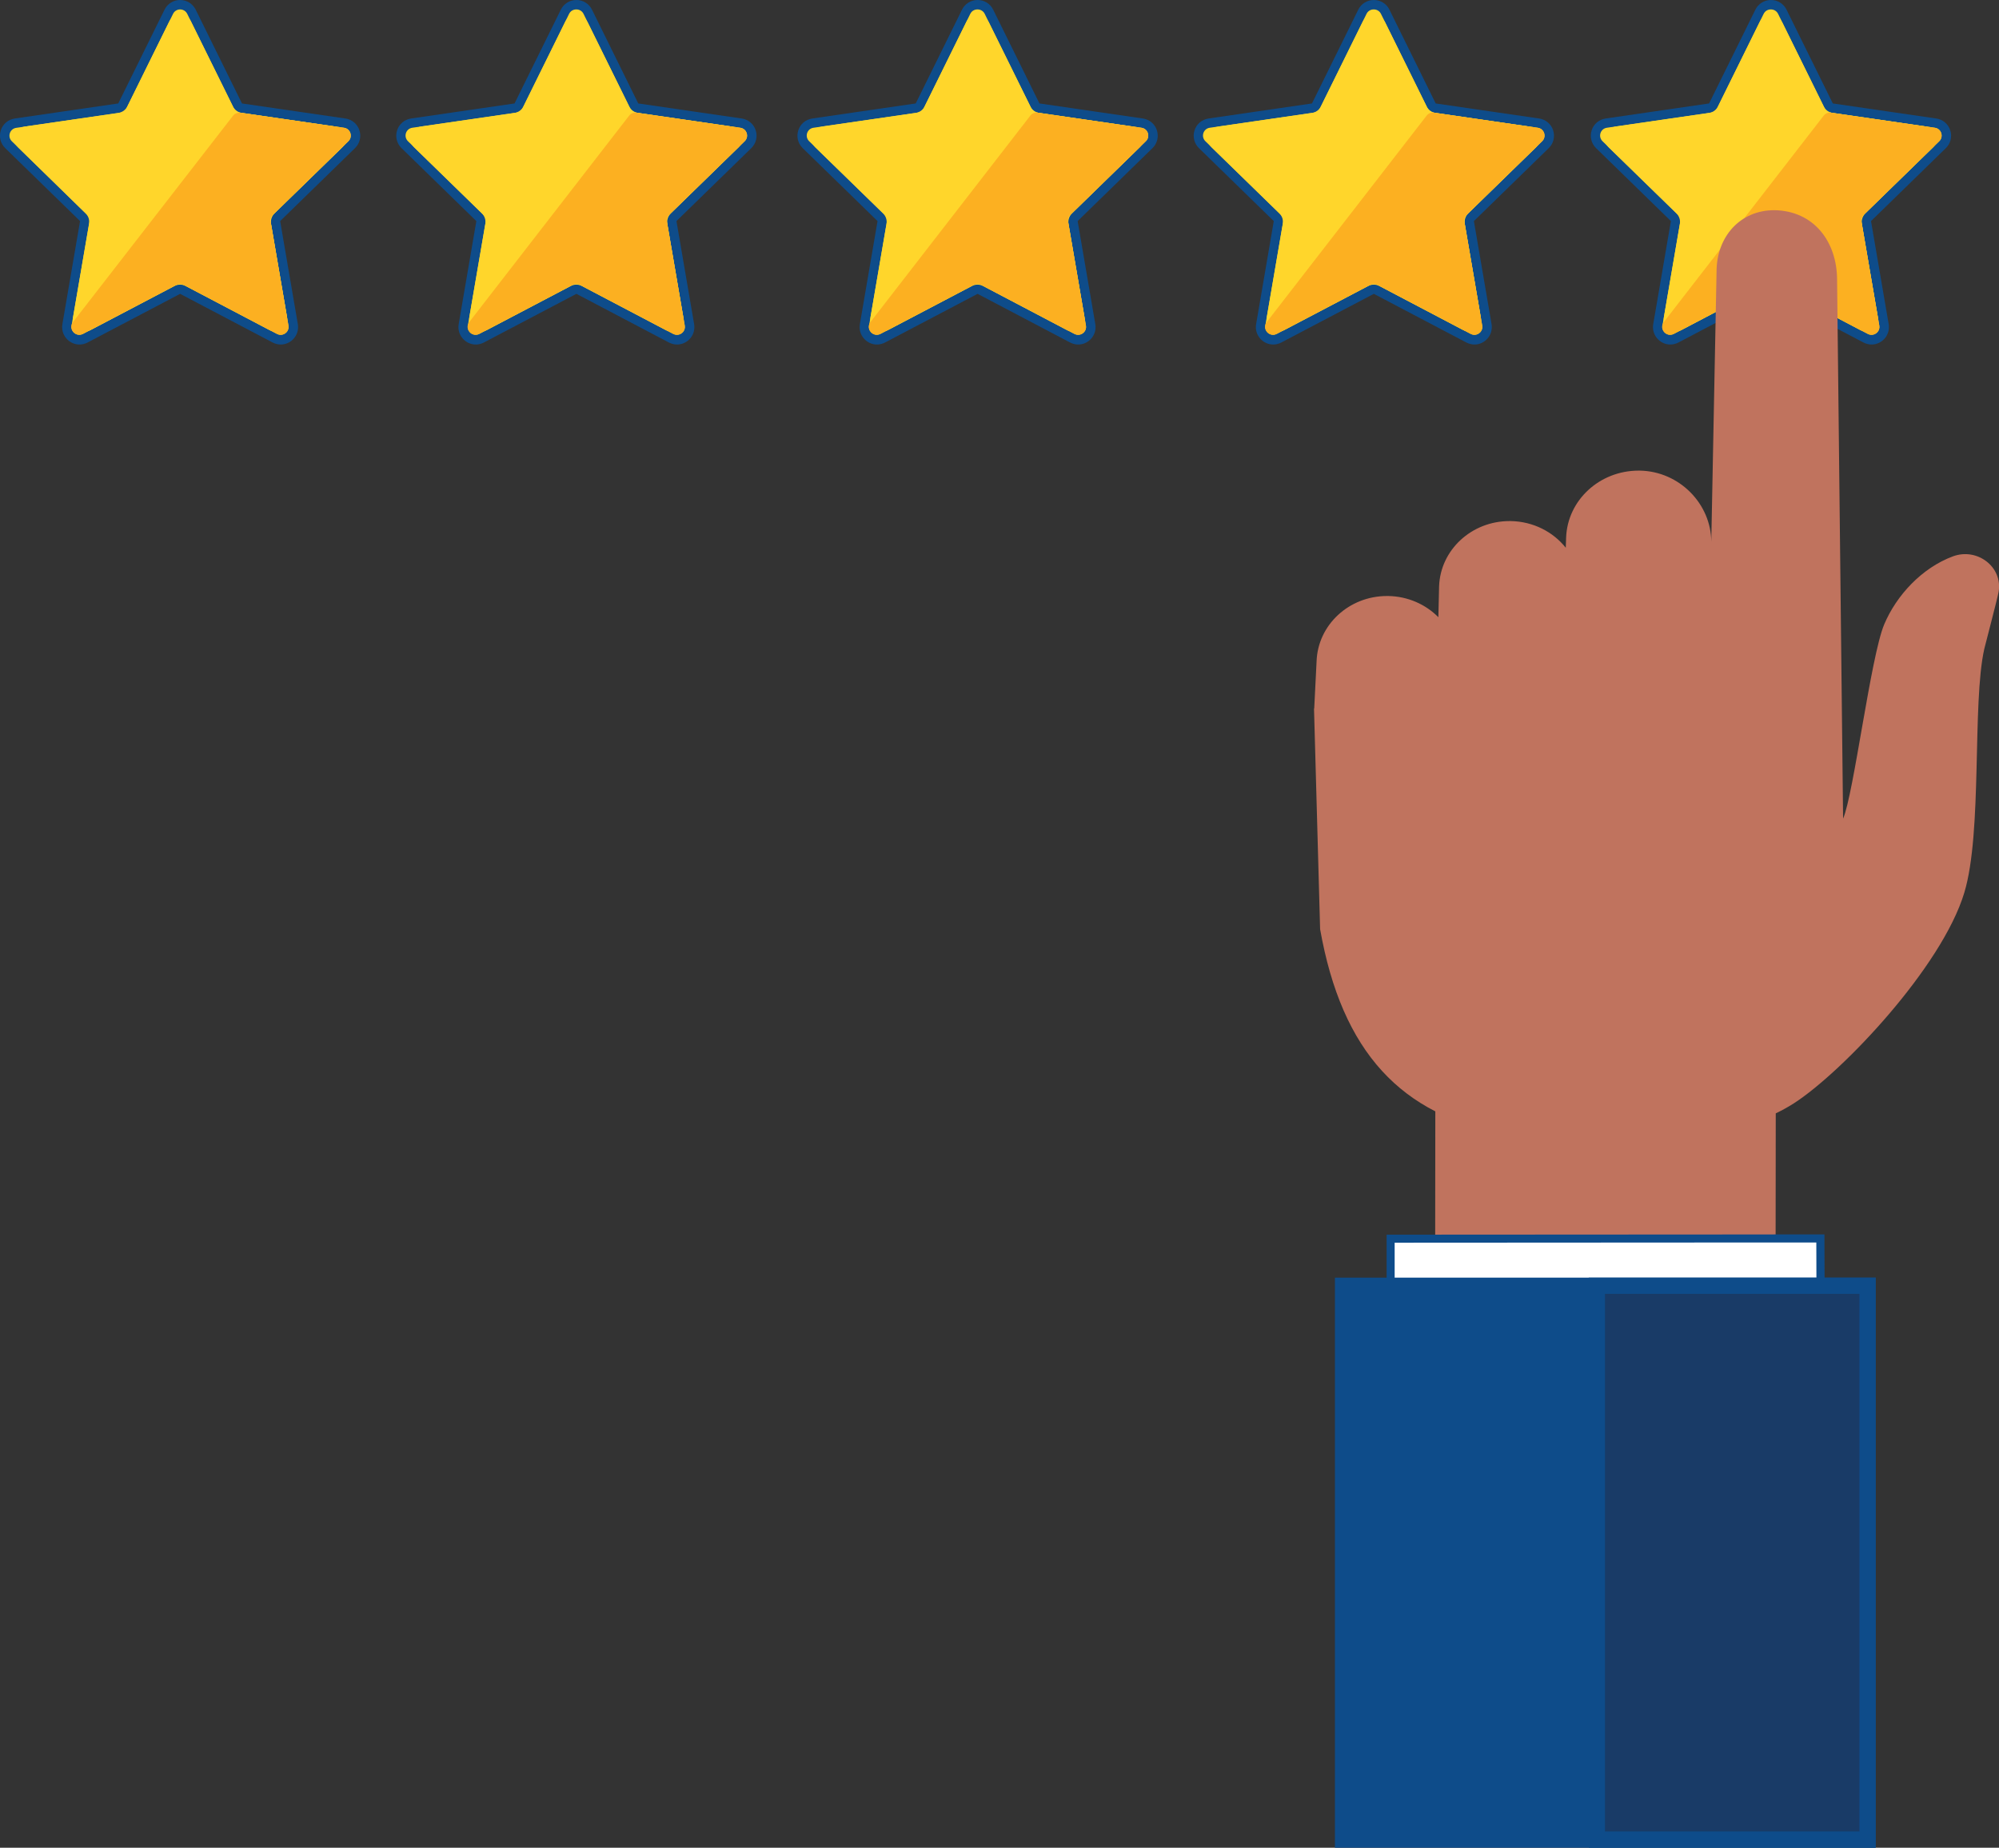 <?xml version="1.0" encoding="UTF-8"?>
<svg id="Layer_1" data-name="Layer 1" xmlns="http://www.w3.org/2000/svg" viewBox="0 0 412.97 381.69">
  <rect x="0" y="0" width="412.97" height="381.69" fill="#333333" stroke="none"/>
  <defs>
    <style>
      .cls-1 {
        fill: #fff;
      }

      .cls-2 {
        fill: #c0735e;
      }

      .cls-3 {
        fill: #fcb021;
      }

      .cls-4 {
        fill: #0e4c8a;
      }

      .cls-5 {
        fill: #ffd62b;
      }

      .cls-6 {
        fill: #193b67;
      }
    </style>
  </defs>
  <g>
    <path class="cls-5" d="M222.74,70.16c-.42,0-.83-.1-1.22-.3l-19.27-10.13c-.09-.05-.2-.08-.31-.08s-.21.02-.31.08l-19.27,10.13c-.39.2-.79.3-1.22.3-.77,0-1.5-.34-2.01-.93-.49-.59-.7-1.36-.57-2.12l3.68-21.45c.04-.22-.03-.43-.19-.58l-15.59-15.19c-.72-.7-.97-1.73-.66-2.68s1.12-1.64,2.11-1.77l21.53-3.13c.22-.03.4-.16.49-.36l9.63-19.51c.44-.89,1.34-1.46,2.34-1.46s1.9.56,2.34,1.46l9.63,19.51c.09.19.28.33.49.36l21.53,3.13c.99.15,1.8.83,2.11,1.77.31.95.05,1.97-.66,2.68l-15.59,15.19c-.15.15-.22.37-.19.58l3.68,21.45c.13.76-.08,1.53-.57,2.12-.5.59-1.23.94-2.01.94h.03Z"/>
    <path class="cls-4" d="M201.96,1.95c.59,0,1.16.3,1.47.91l9.63,19.51c.24.48.69.82,1.23.89l21.53,3.13c1.34.19,1.87,1.84.9,2.78l-15.59,15.19c-.39.38-.56.92-.47,1.44l3.68,21.45c.18,1.06-.66,1.91-1.61,1.91-.25,0-.51-.06-.76-.19l-19.27-10.13c-.24-.12-.5-.19-.76-.19s-.52.06-.76.19l-19.27,10.13c-.25.13-.51.19-.76.19-.95,0-1.79-.86-1.61-1.91l3.68-21.45c.09-.53-.08-1.07-.47-1.44l-15.59-15.19c-.97-.95-.43-2.59.9-2.78l21.53-3.13c.53-.08.99-.41,1.23-.89l9.63-19.51c.3-.61.88-.91,1.47-.91M201.96,0c-1.37,0-2.61.76-3.22,2l-9.56,19.37-21.37,3.11c-1.36.2-2.47,1.13-2.89,2.44s-.08,2.71.91,3.68l15.46,15.07-3.65,21.29c-.18,1.05.11,2.11.79,2.92.69.82,1.69,1.29,2.75,1.29.58,0,1.15-.15,1.67-.42l19.11-10.05,19.11,10.05c.52.27,1.1.42,1.67.42,1.06,0,2.06-.47,2.75-1.29.68-.8.96-1.87.79-2.92l-3.65-21.29,15.46-15.07c.99-.96,1.33-2.37.91-3.68-.42-1.31-1.53-2.24-2.89-2.44l-21.37-3.11-9.56-19.37C204.57.76,203.33,0,201.96,0h0Z"/>
  </g>
  <path class="cls-5" d="M204.21,4.47l8.64,17.5c.36.74,1.07,1.26,1.89,1.37l19.31,2.81c2.06.3,2.88,2.83,1.4,4.29l-13.98,13.62c-.59.58-.86,1.41-.73,2.22l3.3,19.24c.35,2.05-1.8,3.62-3.65,2.65l-17.28-9.08c-.73-.39-1.6-.39-2.34,0l-17.28,9.08c-1.84.97-4-.59-3.65-2.65l3.3-19.24c.14-.82-.13-1.65-.73-2.22l-13.98-13.62c-1.49-1.46-.67-3.99,1.4-4.29l19.31-2.81c.82-.12,1.53-.63,1.89-1.37l8.64-17.5c.93-1.87,3.59-1.87,4.51,0h0Z"/>
  <path class="cls-3" d="M214.41,23.29l21.41,3.11c1.34.19,1.87,1.84.9,2.78l-15.59,15.19c-.39.38-.56.92-.47,1.44l3.68,21.45c.23,1.33-1.17,2.35-2.37,1.72l-19.27-10.13c-.48-.25-1.04-.25-1.52,0l-19.3,10.12c-1.53.8-3.1-1.01-2.08-2.41l33.03-42.64c.35-.49.96-.74,1.56-.66h0Z"/>
  <g>
    <path class="cls-5" d="M304.61,70.16c-.42,0-.83-.1-1.22-.3l-19.27-10.13c-.09-.05-.2-.08-.31-.08s-.21.02-.31.08l-19.27,10.13c-.39.2-.79.3-1.22.3-.77,0-1.5-.34-2.01-.93-.49-.59-.7-1.36-.57-2.12l3.68-21.45c.04-.22-.03-.43-.19-.58l-15.59-15.19c-.72-.7-.97-1.73-.66-2.68.31-.95,1.12-1.64,2.11-1.77l21.53-3.13c.22-.03.4-.16.49-.36l9.63-19.51c.44-.89,1.34-1.46,2.34-1.46s1.9.56,2.34,1.46l9.63,19.51c.09.19.28.33.49.36l21.53,3.13c.99.15,1.8.83,2.11,1.77.31.95.05,1.97-.66,2.68l-15.59,15.19c-.15.15-.22.37-.19.58l3.68,21.45c.13.76-.08,1.53-.57,2.12-.5.59-1.23.94-2.01.94h.04Z"/>
    <path class="cls-4" d="M283.82,1.95c.59,0,1.16.3,1.47.91l9.63,19.51c.24.48.69.82,1.23.89l21.53,3.13c1.34.19,1.87,1.84.9,2.78l-15.59,15.19c-.39.38-.56.92-.47,1.44l3.68,21.45c.18,1.06-.66,1.91-1.61,1.91-.25,0-.51-.06-.76-.19l-19.27-10.13c-.24-.12-.5-.19-.76-.19s-.52.06-.76.19l-19.27,10.13c-.25.13-.51.19-.76.19-.95,0-1.79-.86-1.61-1.91l3.68-21.45c.09-.53-.08-1.07-.47-1.44l-15.59-15.19c-.97-.95-.43-2.59.9-2.78l21.53-3.13c.53-.08.99-.41,1.23-.89l9.63-19.51c.3-.61.88-.91,1.47-.91M283.82,0c-1.37,0-2.61.76-3.22,2l-9.56,19.37-21.37,3.11c-1.36.2-2.47,1.13-2.89,2.44-.42,1.31-.08,2.71.91,3.68l15.46,15.07-3.65,21.29c-.18,1.05.11,2.11.79,2.92.69.82,1.69,1.29,2.75,1.29.58,0,1.15-.15,1.67-.42l19.11-10.05,19.11,10.05c.52.27,1.1.42,1.67.42,1.06,0,2.06-.47,2.75-1.29.68-.8.96-1.87.79-2.92l-3.65-21.29,15.46-15.07c.99-.96,1.33-2.37.91-3.68s-1.53-2.24-2.89-2.44l-21.37-3.11-9.56-19.37C286.43.76,285.2,0,283.82,0h0Z"/>
  </g>
  <path class="cls-5" d="M286.08,4.47l8.64,17.5c.36.74,1.07,1.26,1.89,1.37l19.31,2.81c2.06.3,2.88,2.83,1.4,4.29l-13.98,13.62c-.59.58-.86,1.41-.73,2.22l3.3,19.24c.35,2.05-1.8,3.62-3.65,2.65l-17.28-9.08c-.73-.39-1.6-.39-2.34,0l-17.28,9.08c-1.84.97-4-.59-3.65-2.65l3.3-19.24c.14-.82-.13-1.65-.73-2.22l-13.98-13.62c-1.49-1.46-.67-3.99,1.4-4.29l19.31-2.81c.82-.12,1.53-.63,1.89-1.37l8.64-17.5c.93-1.87,3.59-1.87,4.51,0h0Z"/>
  <path class="cls-3" d="M296.28,23.29l21.41,3.11c1.34.19,1.87,1.84.9,2.78l-15.59,15.19c-.39.38-.56.92-.47,1.44l3.68,21.45c.23,1.33-1.17,2.35-2.37,1.72l-19.27-10.13c-.48-.25-1.04-.25-1.52,0l-19.3,10.12c-1.53.8-3.1-1.01-2.08-2.41l33.03-42.64c.35-.49.96-.74,1.56-.66h0Z"/>
  <g>
    <path class="cls-5" d="M386.64,70.16c-.42,0-.83-.1-1.22-.3l-19.27-10.13c-.09-.05-.2-.08-.31-.08s-.21.02-.31.08l-19.27,10.13c-.39.2-.79.3-1.22.3-.77,0-1.5-.34-2.01-.94-.49-.59-.7-1.36-.57-2.12l3.68-21.45c.04-.22-.03-.43-.19-.58l-15.59-15.19c-.72-.7-.97-1.73-.66-2.68.31-.95,1.12-1.64,2.11-1.77l21.53-3.13c.22-.03.4-.16.49-.36l9.63-19.51c.44-.89,1.34-1.46,2.34-1.46s1.9.56,2.34,1.46l9.63,19.51c.09.19.28.33.49.36l21.53,3.13c.99.15,1.8.83,2.11,1.77s.05,1.97-.66,2.68l-15.59,15.19c-.15.15-.22.37-.19.58l3.68,21.45c.13.76-.08,1.53-.57,2.12-.5.59-1.23.94-2.01.94h.04Z"/>
    <path class="cls-4" d="M365.86,1.95c.59,0,1.16.3,1.47.91l9.63,19.51c.24.48.69.82,1.23.89l21.53,3.13c1.34.19,1.87,1.84.9,2.78l-15.59,15.19c-.39.38-.56.92-.47,1.44l3.68,21.45c.18,1.06-.66,1.91-1.61,1.91-.25,0-.51-.06-.76-.19l-19.27-10.13c-.24-.12-.5-.19-.76-.19s-.52.06-.76.19l-19.27,10.13c-.25.13-.51.19-.76.19-.95,0-1.79-.86-1.61-1.91l3.68-21.45c.09-.53-.08-1.07-.47-1.44l-15.59-15.19c-.97-.95-.43-2.59.9-2.78l21.53-3.13c.53-.08.99-.41,1.23-.89l9.63-19.51c.3-.61.88-.91,1.47-.91M365.86,0c-1.37,0-2.61.76-3.22,2l-9.56,19.37-21.37,3.11c-1.36.2-2.47,1.13-2.89,2.44-.42,1.31-.08,2.71.91,3.68l15.46,15.07-3.65,21.29c-.18,1.05.11,2.11.79,2.92.69.82,1.69,1.29,2.75,1.29.58,0,1.15-.15,1.67-.42l19.11-10.05,19.11,10.05c.52.27,1.1.42,1.67.42,1.06,0,2.06-.47,2.75-1.29.68-.8.96-1.87.79-2.92l-3.65-21.29,15.46-15.07c.99-.96,1.33-2.37.91-3.68s-1.53-2.24-2.89-2.44l-21.37-3.11-9.56-19.37C368.47.76,367.23,0,365.86,0h0Z"/>
  </g>
  <path class="cls-5" d="M368.11,4.47l8.64,17.5c.36.74,1.07,1.26,1.89,1.37l19.31,2.81c2.06.3,2.88,2.83,1.4,4.29l-13.98,13.62c-.59.58-.86,1.41-.73,2.22l3.3,19.24c.35,2.05-1.8,3.62-3.65,2.65l-17.28-9.08c-.73-.39-1.6-.39-2.34,0l-17.28,9.08c-1.84.97-4-.59-3.65-2.65l3.3-19.24c.14-.82-.13-1.65-.73-2.22l-13.98-13.62c-1.49-1.46-.67-3.99,1.4-4.29l19.31-2.81c.82-.12,1.53-.63,1.89-1.37l8.64-17.5c.93-1.87,3.59-1.87,4.51,0h0Z"/>
  <path class="cls-3" d="M378.31,23.29l21.41,3.11c1.34.19,1.87,1.84.9,2.78l-15.59,15.19c-.39.38-.56.92-.47,1.44l3.68,21.45c.23,1.33-1.17,2.35-2.37,1.72l-19.27-10.13c-.48-.25-1.04-.25-1.52,0l-19.3,10.12c-1.53.8-3.1-1.01-2.08-2.41l33.03-42.64c.35-.49.96-.74,1.56-.66h0Z"/>
  <g>
    <path class="cls-5" d="M57.99,70.16c-.42,0-.83-.1-1.22-.3l-19.27-10.13c-.09-.05-.2-.08-.31-.08s-.21.02-.31.08l-19.27,10.13c-.39.2-.79.3-1.22.3-.77,0-1.5-.34-2.01-.94-.49-.59-.7-1.36-.57-2.12l3.68-21.45c.04-.22-.03-.43-.19-.58L1.76,29.89c-.72-.7-.97-1.73-.66-2.68s1.12-1.64,2.11-1.77l21.53-3.13c.22-.03.4-.16.49-.36L34.87,2.43c.44-.89,1.34-1.46,2.34-1.46s1.9.56,2.34,1.46l9.63,19.51c.09.19.28.33.49.36l21.53,3.13c.99.15,1.8.83,2.11,1.77s.05,1.97-.66,2.68l-15.59,15.19c-.15.15-.22.37-.19.58l3.68,21.45c.13.76-.08,1.53-.57,2.12-.5.59-1.23.94-2.01.94h0Z"/>
    <path class="cls-4" d="M37.21,1.95c.59,0,1.16.3,1.47.91l9.63,19.51c.24.48.69.82,1.23.89l21.53,3.13c1.34.19,1.87,1.84.9,2.78l-15.59,15.19c-.39.38-.56.92-.47,1.44l3.68,21.45c.18,1.06-.66,1.91-1.61,1.91-.25,0-.51-.06-.76-.19l-19.27-10.13c-.24-.12-.5-.19-.76-.19s-.52.06-.76.19l-19.27,10.13c-.25.13-.51.19-.76.19-.95,0-1.79-.86-1.61-1.91l3.68-21.45c.09-.53-.08-1.07-.47-1.44L2.45,29.19c-.97-.95-.43-2.59.9-2.78l21.53-3.13c.53-.08.99-.41,1.23-.89L35.75,2.86c.3-.61.88-.91,1.47-.91M37.21,0c-1.37,0-2.61.76-3.22,2l-9.56,19.37-21.37,3.11c-1.36.2-2.47,1.13-2.89,2.44-.42,1.31-.08,2.71.91,3.68l15.46,15.07-3.65,21.29c-.18,1.05.11,2.11.79,2.92.69.82,1.69,1.29,2.75,1.29.58,0,1.15-.15,1.67-.42l19.11-10.05,19.11,10.05c.52.27,1.1.42,1.67.42,1.06,0,2.06-.47,2.75-1.29.68-.8.96-1.87.79-2.92l-3.65-21.29,15.46-15.07c.99-.96,1.33-2.37.91-3.68s-1.53-2.24-2.89-2.44l-21.37-3.11L40.43,2c-.61-1.23-1.84-2-3.22-2h0Z"/>
  </g>
  <path class="cls-5" d="M39.47,4.47l8.64,17.5c.36.74,1.07,1.26,1.89,1.37l19.31,2.81c2.06.3,2.88,2.83,1.4,4.29l-13.98,13.62c-.59.58-.86,1.41-.73,2.22l3.3,19.24c.35,2.05-1.8,3.62-3.65,2.65l-17.28-9.08c-.73-.39-1.6-.39-2.34,0l-17.28,9.08c-1.84.97-4-.59-3.65-2.65l3.3-19.24c.14-.82-.13-1.65-.73-2.22L3.72,30.43c-1.49-1.46-.67-3.99,1.4-4.29l19.31-2.81c.82-.12,1.53-.63,1.89-1.37l8.64-17.5c.93-1.87,3.59-1.87,4.51,0Z"/>
  <path class="cls-3" d="M49.66,23.29l21.41,3.11c1.34.19,1.87,1.84.9,2.78l-15.59,15.19c-.39.38-.56.92-.47,1.44l3.68,21.45c.23,1.33-1.17,2.35-2.37,1.72l-19.27-10.13c-.48-.25-1.04-.25-1.52,0l-19.3,10.12c-1.53.8-3.1-1.01-2.08-2.41L48.11,23.95c.35-.49.96-.74,1.56-.66Z"/>
  <g>
    <path class="cls-5" d="M139.86,70.16c-.42,0-.83-.1-1.22-.3l-19.27-10.13c-.09-.05-.2-.08-.31-.08s-.21.02-.31.08l-19.27,10.13c-.39.2-.79.3-1.22.3-.77,0-1.5-.34-2.01-.93-.49-.59-.7-1.36-.57-2.12l3.68-21.45c.04-.22-.03-.43-.19-.58l-15.59-15.19c-.72-.7-.97-1.73-.66-2.68s1.12-1.64,2.11-1.77l21.53-3.13c.22-.03.4-.16.49-.36l9.63-19.51c.44-.89,1.34-1.46,2.34-1.46s1.9.56,2.34,1.46l9.63,19.51c.09.19.28.33.49.36l21.53,3.13c.99.15,1.8.83,2.11,1.77s.05,1.97-.66,2.68l-15.59,15.19c-.15.15-.22.37-.19.58l3.68,21.45c.13.76-.08,1.53-.57,2.12-.5.59-1.23.94-2.01.94h.03Z"/>
    <path class="cls-4" d="M119.08,1.95c.59,0,1.16.3,1.47.91l9.63,19.51c.24.48.69.82,1.23.89l21.53,3.13c1.34.19,1.87,1.84.9,2.78l-15.59,15.19c-.39.38-.56.92-.47,1.44l3.68,21.45c.18,1.06-.66,1.91-1.61,1.91-.25,0-.51-.06-.76-.19l-19.27-10.13c-.24-.12-.5-.19-.76-.19s-.52.06-.76.19l-19.27,10.13c-.25.13-.51.19-.76.19-.95,0-1.79-.86-1.61-1.91l3.68-21.45c.09-.53-.08-1.07-.47-1.44l-15.59-15.19c-.97-.95-.43-2.59.9-2.78l21.53-3.13c.53-.08.99-.41,1.23-.89l9.63-19.51c.3-.61.88-.91,1.47-.91M119.08,0c-1.37,0-2.61.76-3.22,2l-9.56,19.37-21.37,3.11c-1.36.2-2.47,1.13-2.89,2.44-.42,1.31-.08,2.71.91,3.68l15.46,15.07-3.65,21.29c-.18,1.05.11,2.11.79,2.92.69.82,1.69,1.29,2.75,1.29.58,0,1.15-.15,1.67-.42l19.11-10.05,19.11,10.05c.52.27,1.1.42,1.67.42,1.06,0,2.06-.47,2.75-1.29.68-.8.96-1.87.79-2.92l-3.65-21.29,15.46-15.07c.99-.96,1.33-2.37.91-3.68s-1.53-2.24-2.89-2.44l-21.37-3.11L122.3,2C121.69.76,120.45,0,119.08,0h0Z"/>
  </g>
  <path class="cls-5" d="M121.33,4.47l8.64,17.5c.36.74,1.07,1.26,1.89,1.37l19.31,2.81c2.06.3,2.88,2.83,1.4,4.29l-13.98,13.62c-.59.58-.86,1.41-.73,2.22l3.3,19.24c.35,2.05-1.8,3.62-3.65,2.65l-17.28-9.08c-.73-.39-1.6-.39-2.34,0l-17.28,9.08c-1.84.97-4-.59-3.65-2.65l3.3-19.24c.14-.82-.13-1.65-.73-2.22l-13.98-13.62c-1.49-1.46-.67-3.99,1.4-4.29l19.31-2.81c.82-.12,1.53-.63,1.89-1.37l8.64-17.5c.93-1.87,3.59-1.87,4.51,0h0Z"/>
  <path class="cls-3" d="M131.53,23.29l21.41,3.11c1.34.19,1.87,1.84.9,2.78l-15.59,15.19c-.39.38-.56.92-.47,1.44l3.68,21.45c.23,1.33-1.17,2.35-2.37,1.72l-19.27-10.13c-.48-.25-1.04-.25-1.52,0l-19.3,10.12c-1.53.8-3.1-1.01-2.08-2.41l33.03-42.64c.35-.49.96-.74,1.56-.66h0Z"/>
  <g>
    <path class="cls-2" d="M271.46,146.36l1.26,45.59c2.24,12.6,6.39,22.28,12.8,29.29,3.12,3.41,6.77,6.18,11,8.34l-.03,27.18,35.21-.04,35.12-.04.03-26.69c1.31-.62,2.56-1.32,3.74-2.07,10.05-6.47,30.58-28.15,35.21-43.51,3.79-12.56,1.59-39.06,4.13-50.36.15-.66,2.71-10.4,2.95-11.73.93-5.14-4.36-9.26-9.43-7.39-6.41,2.38-11.68,8.06-14.21,14.09-2.77,6.63-6.31,35.15-8.48,40.09l-1.24-111.33c-.02-7.84-4.78-14.23-12.96-14.36-3.57,0-6.56,1.39-8.65,3.67-2.09,2.28-3.29,5.45-3.29,9.02l-1.09,55.83c-.02-7.84-6.59-14.59-14.77-14.72h-.25c-8.07,0-14.71,6.12-14.97,13.88l-.07,2.05c-2.62-3.29-6.73-5.43-11.37-5.51h-.25c-7.84,0-14.29,5.95-14.55,13.49l-.15,6.37c-2.61-2.64-6.28-4.31-10.36-4.38h-.25c-7.84,0-14.29,5.95-14.55,13.49,0,0-.49,9.75-.49,9.76l-.02-.02Z"/>
    <g>
      <polygon class="cls-1" points="287.29 255.88 376.06 255.83 376.09 267.27 376.1 270.74 287.29 270.8 287.29 255.88"/>
      <path class="cls-4" d="M375.23,256.66l.03,10.61v2.63h-16.95s-70.19.05-70.19.05v-13.24l70.22-.04h16.88M376.9,254.99h-1.67l-16.88.02-70.22.04h-1.67v16.6h1.67l70.19-.05h16.95l1.68-.02v-4.31s-.04-10.61-.04-10.61v-1.67h0Z"/>
    </g>
    <g>
      <g>
        <rect class="cls-4" x="277.45" y="265.6" width="108.37" height="114.42"/>
        <path class="cls-4" d="M384.14,267.27v111.06h-105.02v-111.06h105.02M387.49,263.93h-111.71v117.77h111.71v-117.77h0Z"/>
      </g>
      <g>
        <rect class="cls-6" x="329.89" y="265.6" width="55.93" height="114.42"/>
        <path class="cls-4" d="M384.14,267.27v111.06h-52.57v-111.06h52.57M387.49,263.93h-59.27v117.77h59.27v-117.77h0Z"/>
      </g>
    </g>
  </g>
</svg>